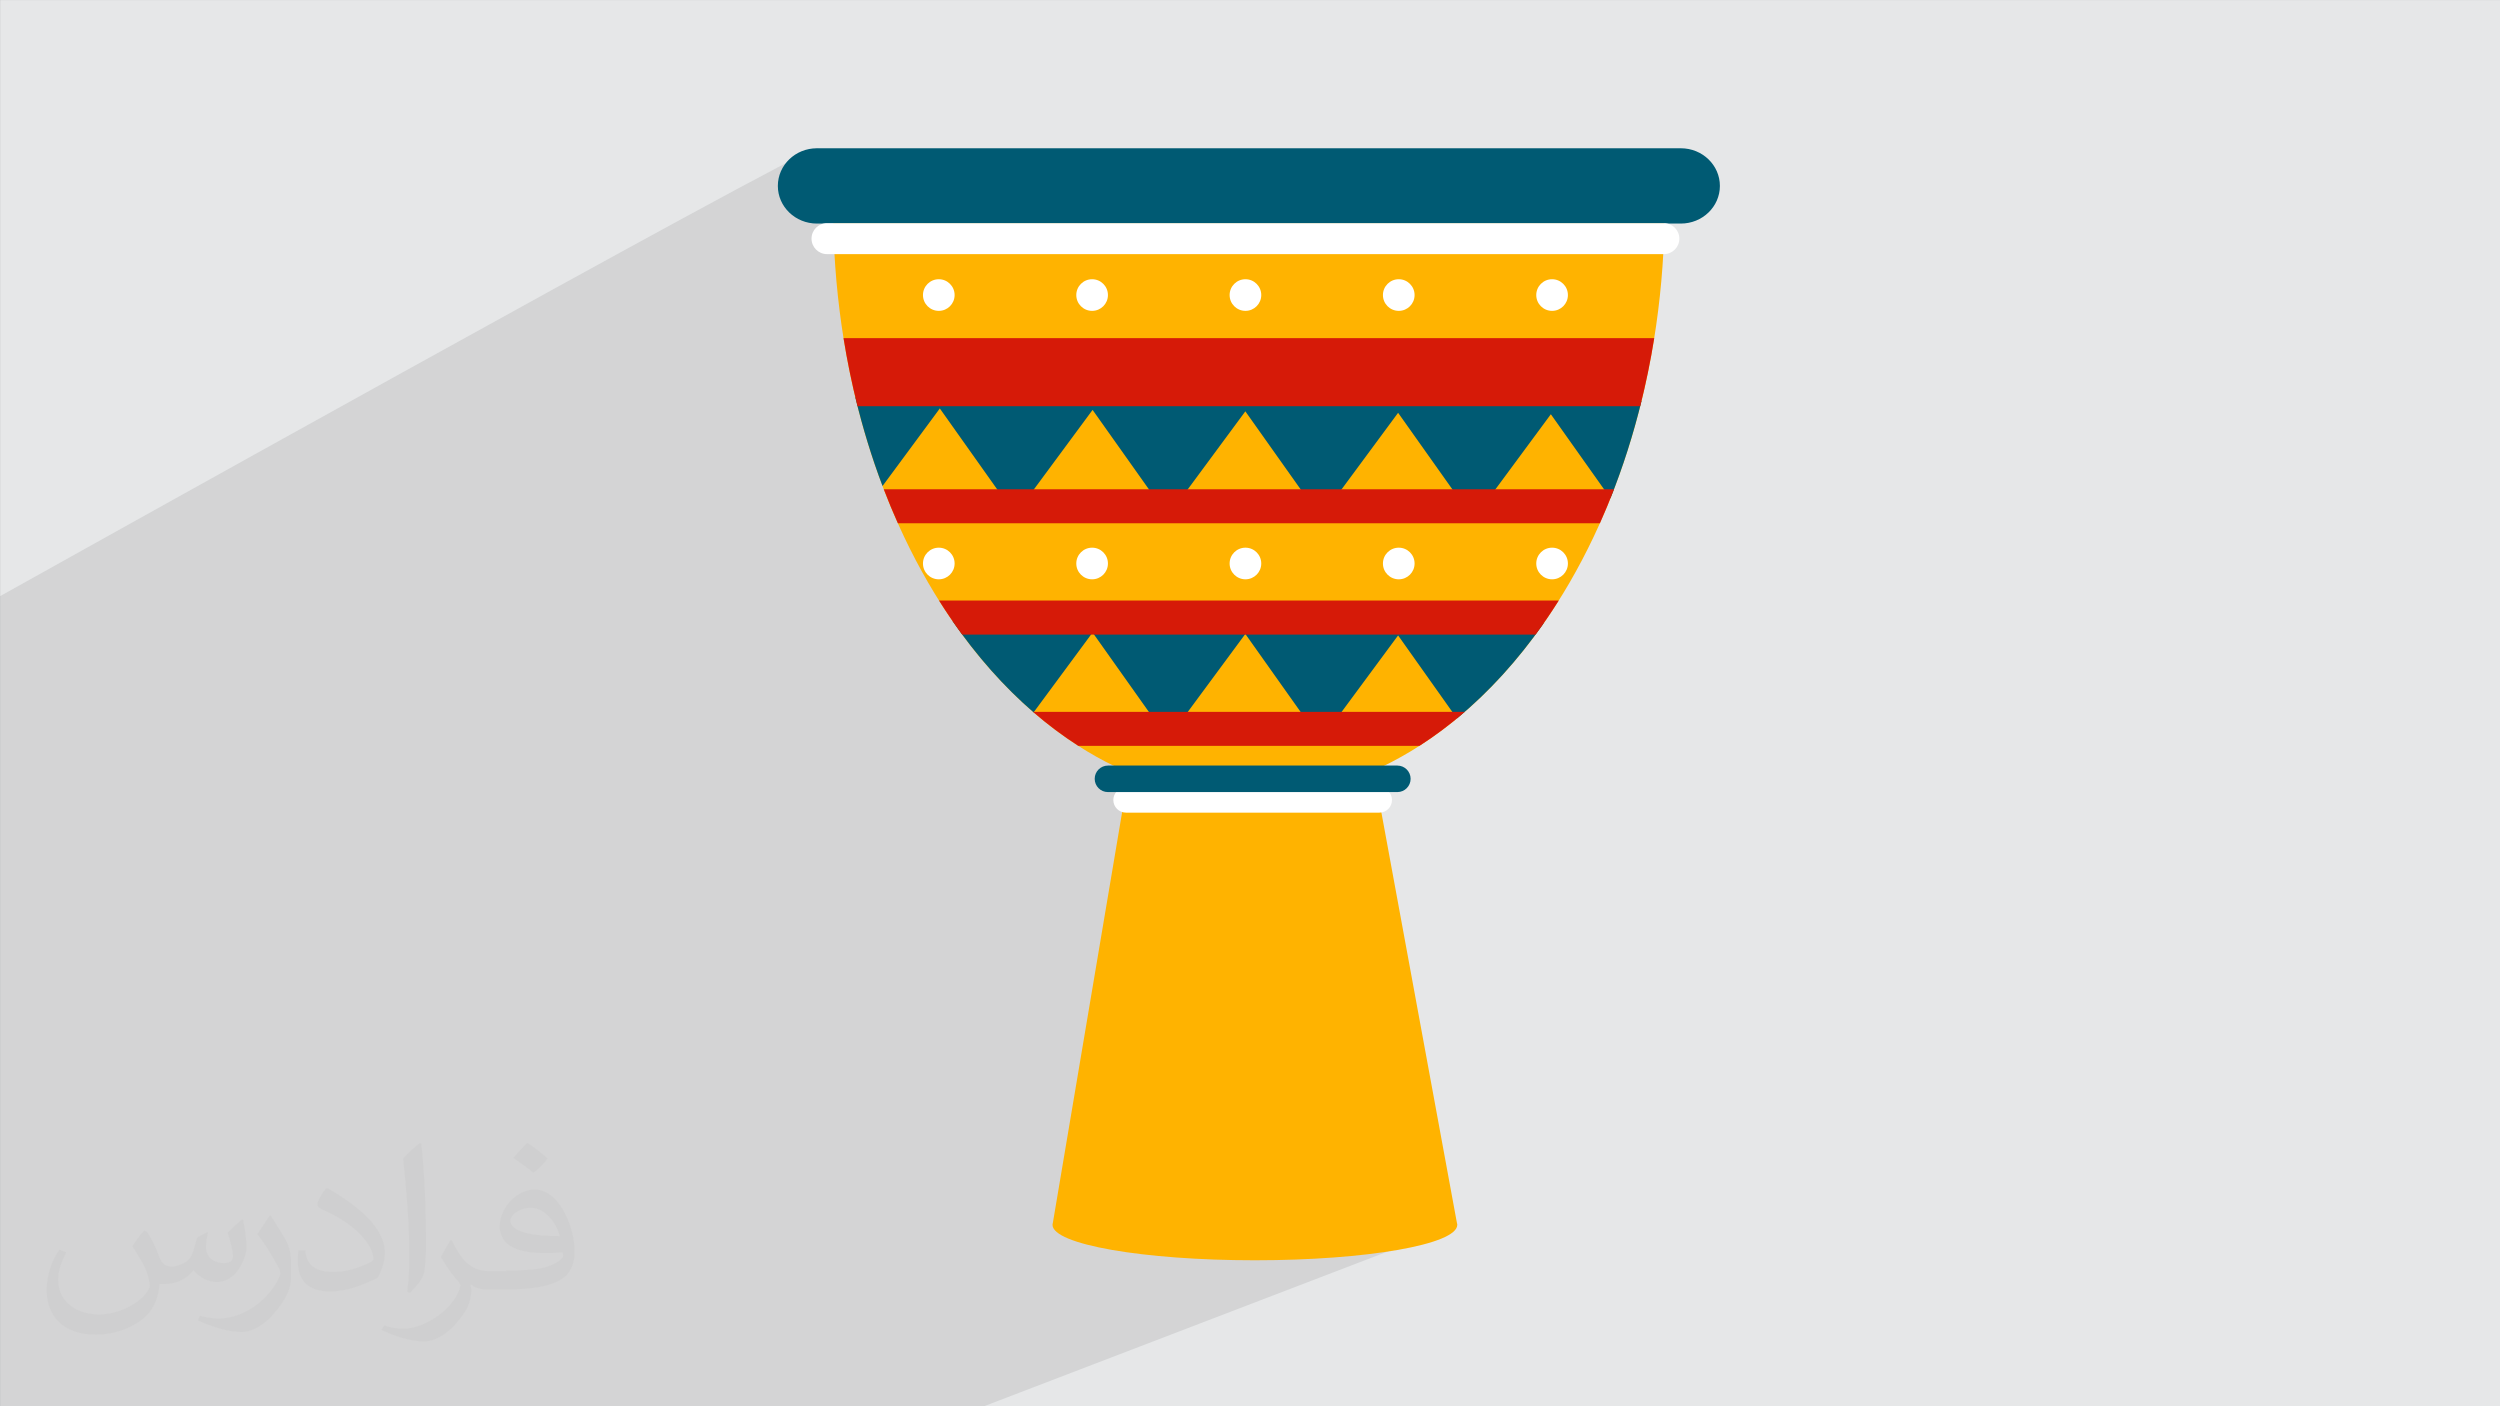 <?xml version="1.0" encoding="UTF-8"?>
<!DOCTYPE svg PUBLIC "-//W3C//DTD SVG 1.1//EN" "http://www.w3.org/Graphics/SVG/1.1/DTD/svg11.dtd">
<!-- Creator: CorelDRAW -->
<svg xmlns="http://www.w3.org/2000/svg" xml:space="preserve" width="3.703in" height="2.083in" version="1.1" style="shape-rendering:geometricPrecision; text-rendering:geometricPrecision; image-rendering:optimizeQuality; fill-rule:evenodd; clip-rule:evenodd"
viewBox="0 0 3703.33 2083.33"
 xmlns:xlink="http://www.w3.org/1999/xlink"
 xmlns:xodm="http://www.corel.com/coreldraw/odm/2003">
 <rect x="0" y="0" width="3703.33" height="2083.33" fill="#808080" stroke="none"/>
 <defs>
  <style type="text/css">
   <![CDATA[
    .str0 {stroke:white;stroke-width:3;stroke-miterlimit:10}
    .fil0 {fill:#E6E7E8}
    .fil4 {fill:#005A73;fill-rule:nonzero}
    .fil5 {fill:#D61A08;fill-rule:nonzero}
    .fil3 {fill:#FFB300;fill-rule:nonzero}
    .fil6 {fill:white;fill-rule:nonzero}
    .fil2 {fill:#373435;fill-opacity:0.031}
    .fil1 {fill:#373435;fill-opacity:0.102}
   ]]>
  </style>
 </defs>
 <g id="Layer_x0020_1">
  <polygon class="fil0" points="-0,0.07 3704.33,0.07 3704.33,2083.26 -0,2083.26 "/>
  <path class="fil1" d="M1740.14 601.76c37.75,77.84 418.58,1212.75 418.58,1212.75l-701.01 268.74 -1457.71 0 0 -1200.12c0,0 1187.92,-663.48 1210.06,-663.48 22.14,0 530.08,382.11 530.08,382.11z"/>
  <path class="fil2" d="M218.02 1825.24c7,11 12,21 16,32 3,7 5,19 21,19 5,0 11,-2 17,-5 7,-3 11,-9 14,-17l6 -21 15 -8 1 1c-2,8 -3,15 -3,21 0,18 15,24 27,24 7,0 13,-3 13,-10 0,-8 -4,-23 -8,-35 7,-7 14,-14 22,-20l1 1c3,15 5,30 5,40 0,10 -4,20 -8,27 -7,14 -20,25 -36,25 -12,0 -25,-6 -34,-17l-1 0c-9,11 -22,20 -43,20l-7 0c-1,14 -4,24 -9,33 -13,25 -50,42 -85.01,42 -49,0 -73.01,-28 -73.01,-66 0,-23 8,-45 19,-60l10 4c-7,14 -12,27 -12,40 0,35 29,52 61,52 31,0 68.01,-20 75.01,-42 -3,-25 -12,-36 -26,-59 5,-8 10,-15 17,-23l1 0 0 0 0 0 0 0 0 0 4 2 0.02 -0.01zm563.05 -132.01c10,6 20,14 30,23 -6,8 -12,15 -21,21 -10,-8 -20,-15 -30,-22 7,-8 14,-15 21,-22l0 0 0 0 0 0 0 -0zm5 96.01c-17,0 -30,11 -30,19 0,17 33,23 73.01,23 -5,-20 -22,-42 -43,-42l0 0 0 0zm-37 93.01c22,0 41,-1 55,-4 16,-4 30,-12 30,-18 0,-2 0,-3 -1,-5 -9,1 -19,1 -29,1 -29,0 -52,-7 -60,-23 -2,-5 -4,-10 -4,-15 0,-16 7,-31 19,-42 10,-9 21,-14 33,-14 20,0 37,17 48,42 6,14 11,30 11,51 0,14 -4,25 -12,34 -16,15 -45,21 -90.01,21l-21 0 0 0 -5 0c-11,0 -19,-2 -25,-7l-1 0c0,3 1,5 1,8 0,10 -3,23 -10,33 -20,30 -42,43 -60,43 -19,0 -42,-7 -63,-17l4 -7c7,3 16,5 29,5 34,0 78.01,-33 84.01,-64 -1,-3 -3,-6 -7,-10 -10,-12 -16,-22 -22,-32 5,-10 10,-18 14,-25l2 0c14,29 28,46 57,46l4 0 0 0 21 0 0 0 0 0 0 0 0 0 -2 -1 -0 -0zm-146.01 31c2,-14 3,-29 3,-43l0 -21c0,-39 -5,-96.01 -9,-133.01 7,-8 17,-17 25,-23l2 1c5,47 7,101.01 7,151.01 0,13 -1,26 -2,35 -1,12 -8,21 -22,35l-3 -1 0 0 0 0 0 0 -1 -1 -0 0zm-151.02 -62.01c1,18 10,33 41,33 20,0 36,-5 55,-14 3,-2 5,-3 5,-5 0,-12 -9,-27 -24,-41 -14,-13 -34,-25 -51,-32 -6,-3 -8,-5 -8,-8 0,-5 7,-17 13,-24l2 0c20,11 43,27 60,44 15,16 25,33 25,51 0,13 -4,26 -11,38 -23,11 -46,20 -70.01,20 -29,0 -48,-13 -48,-45 0,-3 0,-9 1,-16l10 0 0 0 0 0 0 0 0 0 0 -1 0 0zm-52 -52l18 29c7,11 13,22 13,41l0 24c0,19 -12,39 -32,60 -15,14 -29,20 -41,20 -19,0 -40,-6 -65,-17l3 -7c8,2 17,4 28,4 36,0 72.01,-26 88.01,-58 2,-4 3,-7 3,-9 0,-4 -2,-8 -4,-11 -9,-17 -19,-33 -30,-47 6,-9 12,-18 18,-27l2 0 0 0 0 0 0 0 0 0 -1 -2 0 -0z"/>
  <g id="_1608818510048">
   <path class="fil3" d="M1850 1181.91c340.17,0 615.94,-392.61 615.94,-876.92l-1231.88 0c0,484.31 275.77,876.92 615.94,876.92z"/>
   <path class="fil4" d="M1267.02 588.66l136.31 1.29 1028.33 4.04c-12.33,50.31 -27.78,98.54 -46.03,144.2l-88.27 -124.52 -114.68 155.3 -111.61 -157.45 -114.69 155.31 -111.61 -157.46 -114.68 155.31 -111.62 -157.45 -114.69 155.31 -111.62 -157.45 -84.85 114.9c-15.82,-41.86 -29.33,-85.75 -40.28,-131.34z"/>
   <path class="fil4" d="M1410.83 919.77l875.97 3.44c-38.18,54.68 -81.39,102.21 -128.55,141.11l-87.19 -123 -114.69 155.3 -111.61 -157.46 -114.68 155.31 -111.62 -157.46 -87.37 118.32c-44,-37.99 -84.37,-83.63 -120.25,-135.58z"/>
   <path class="fil5" d="M2274.71 940.09l-849.42 0c-11.9,-16.13 -23.32,-32.97 -34.28,-50.4l917.99 0c-10.96,17.43 -22.39,34.27 -34.28,50.4z"/>
   <path class="fil5" d="M2102.61 1104.99l-505.22 0c-23.19,-14.87 -45.63,-31.72 -67.19,-50.4l639.59 0c-21.56,18.69 -44,35.53 -67.19,50.4z"/>
   <path class="fil5" d="M2369.97 775.2l-1039.94 0c-7.35,-16.44 -14.33,-33.24 -20.91,-50.4l1081.77 0c-6.58,17.16 -13.56,33.96 -20.91,50.4z"/>
   <path class="fil5" d="M2429.74 601.76l-1159.48 0c-8.27,-32.75 -15.22,-66.39 -20.75,-100.81l1200.97 0c-5.52,34.42 -12.48,68.06 -20.75,100.81z"/>
   <path class="fil3" d="M2158.15 1811.38l-115.83 -629.47 -376.5 0 -106.2 629.66c-0.31,0.98 -0.5,1.96 -0.5,2.95 0,28.99 134.22,52.5 299.79,52.5 165.58,0 299.8,-23.5 299.8,-52.5 0,-1.05 -0.22,-2.09 -0.57,-3.13z"/>
   <path class="fil4" d="M2547.78 275.43c0,30.8 -25.91,55.77 -57.86,55.77l-1279.86 0c-31.95,0 -57.85,-24.97 -57.85,-55.77 0,-30.81 25.9,-55.78 57.85,-55.78l1279.86 0c31.95,0 57.86,24.97 57.86,55.78z"/>
   <path class="fil6" d="M2487.72 353.54c0,12.66 -10.28,22.93 -22.93,22.93l-1239.77 0c-12.65,0 -22.92,-10.28 -22.92,-22.93 0,-12.67 10.26,-22.93 22.92,-22.93l1239.77 0c12.66,0 22.93,10.27 22.93,22.93z"/>
   <path class="fil6 str0" d="M2060.52 1185.17c0,9.5 -7.7,17.2 -17.2,17.2l-375.42 0c-9.5,0 -17.2,-7.7 -17.2,-17.2 0,-9.5 7.7,-17.2 17.2,-17.2l375.42 0c9.5,0 17.2,7.7 17.2,17.2z"/>
   <path class="fil6" d="M1414.07 834.79c0,12.94 -10.49,23.43 -23.44,23.43 -12.94,0 -23.43,-10.49 -23.43,-23.43 0,-12.95 10.5,-23.44 23.43,-23.44 12.95,0 23.44,10.5 23.44,23.44z"/>
   <path class="fil6" d="M1641.21 834.79c0,12.94 -10.49,23.43 -23.44,23.43 -12.95,0 -23.44,-10.49 -23.44,-23.43 0,-12.95 10.5,-23.44 23.44,-23.44 12.95,0 23.44,10.5 23.44,23.44z"/>
   <path class="fil6" d="M1868.34 834.79c0,12.94 -10.49,23.43 -23.43,23.43 -12.95,0 -23.44,-10.49 -23.44,-23.43 0,-12.95 10.5,-23.44 23.44,-23.44 12.94,0 23.43,10.5 23.43,23.44z"/>
   <path class="fil6" d="M2095.48 834.79c0,12.94 -10.49,23.43 -23.44,23.43 -12.94,0 -23.44,-10.49 -23.44,-23.43 0,-12.95 10.5,-23.44 23.44,-23.44 12.95,0 23.44,10.5 23.44,23.44z"/>
   <path class="fil6" d="M2322.62 834.79c0,12.94 -10.5,23.43 -23.44,23.43 -12.95,0 -23.44,-10.49 -23.44,-23.43 0,-12.95 10.49,-23.44 23.44,-23.44 12.94,0 23.44,10.5 23.44,23.44z"/>
   <path class="fil6" d="M1414.07 437.1c0,12.94 -10.49,23.43 -23.44,23.43 -12.94,0 -23.43,-10.5 -23.43,-23.43 0,-12.95 10.5,-23.44 23.43,-23.44 12.95,0 23.44,10.5 23.44,23.44z"/>
   <path class="fil6" d="M1641.21 437.1c0,12.94 -10.49,23.43 -23.44,23.43 -12.95,0 -23.44,-10.5 -23.44,-23.43 0,-12.95 10.5,-23.44 23.44,-23.44 12.95,0 23.44,10.5 23.44,23.44z"/>
   <path class="fil6" d="M1868.34 437.1c0,12.94 -10.49,23.43 -23.43,23.43 -12.95,0 -23.44,-10.5 -23.44,-23.43 0,-12.95 10.5,-23.44 23.44,-23.44 12.94,0 23.43,10.5 23.43,23.44z"/>
   <path class="fil6" d="M2095.48 437.1c0,12.94 -10.49,23.43 -23.44,23.43 -12.94,0 -23.44,-10.5 -23.44,-23.43 0,-12.95 10.5,-23.44 23.44,-23.44 12.95,0 23.44,10.5 23.44,23.44z"/>
   <path class="fil6" d="M2322.62 437.1c0,12.94 -10.5,23.43 -23.44,23.43 -12.95,0 -23.44,-10.5 -23.44,-23.43 0,-12.95 10.49,-23.44 23.44,-23.44 12.94,0 23.44,10.5 23.44,23.44z"/>
   <path class="fil4" d="M2089.61 1153.78c0,10.85 -8.8,19.64 -19.64,19.64l-428.74 0c-10.84,0 -19.64,-8.79 -19.64,-19.64 0,-10.84 8.8,-19.64 19.64,-19.64l428.74 0c10.84,0 19.64,8.8 19.64,19.64z"/>
  </g>
 </g>
</svg>
